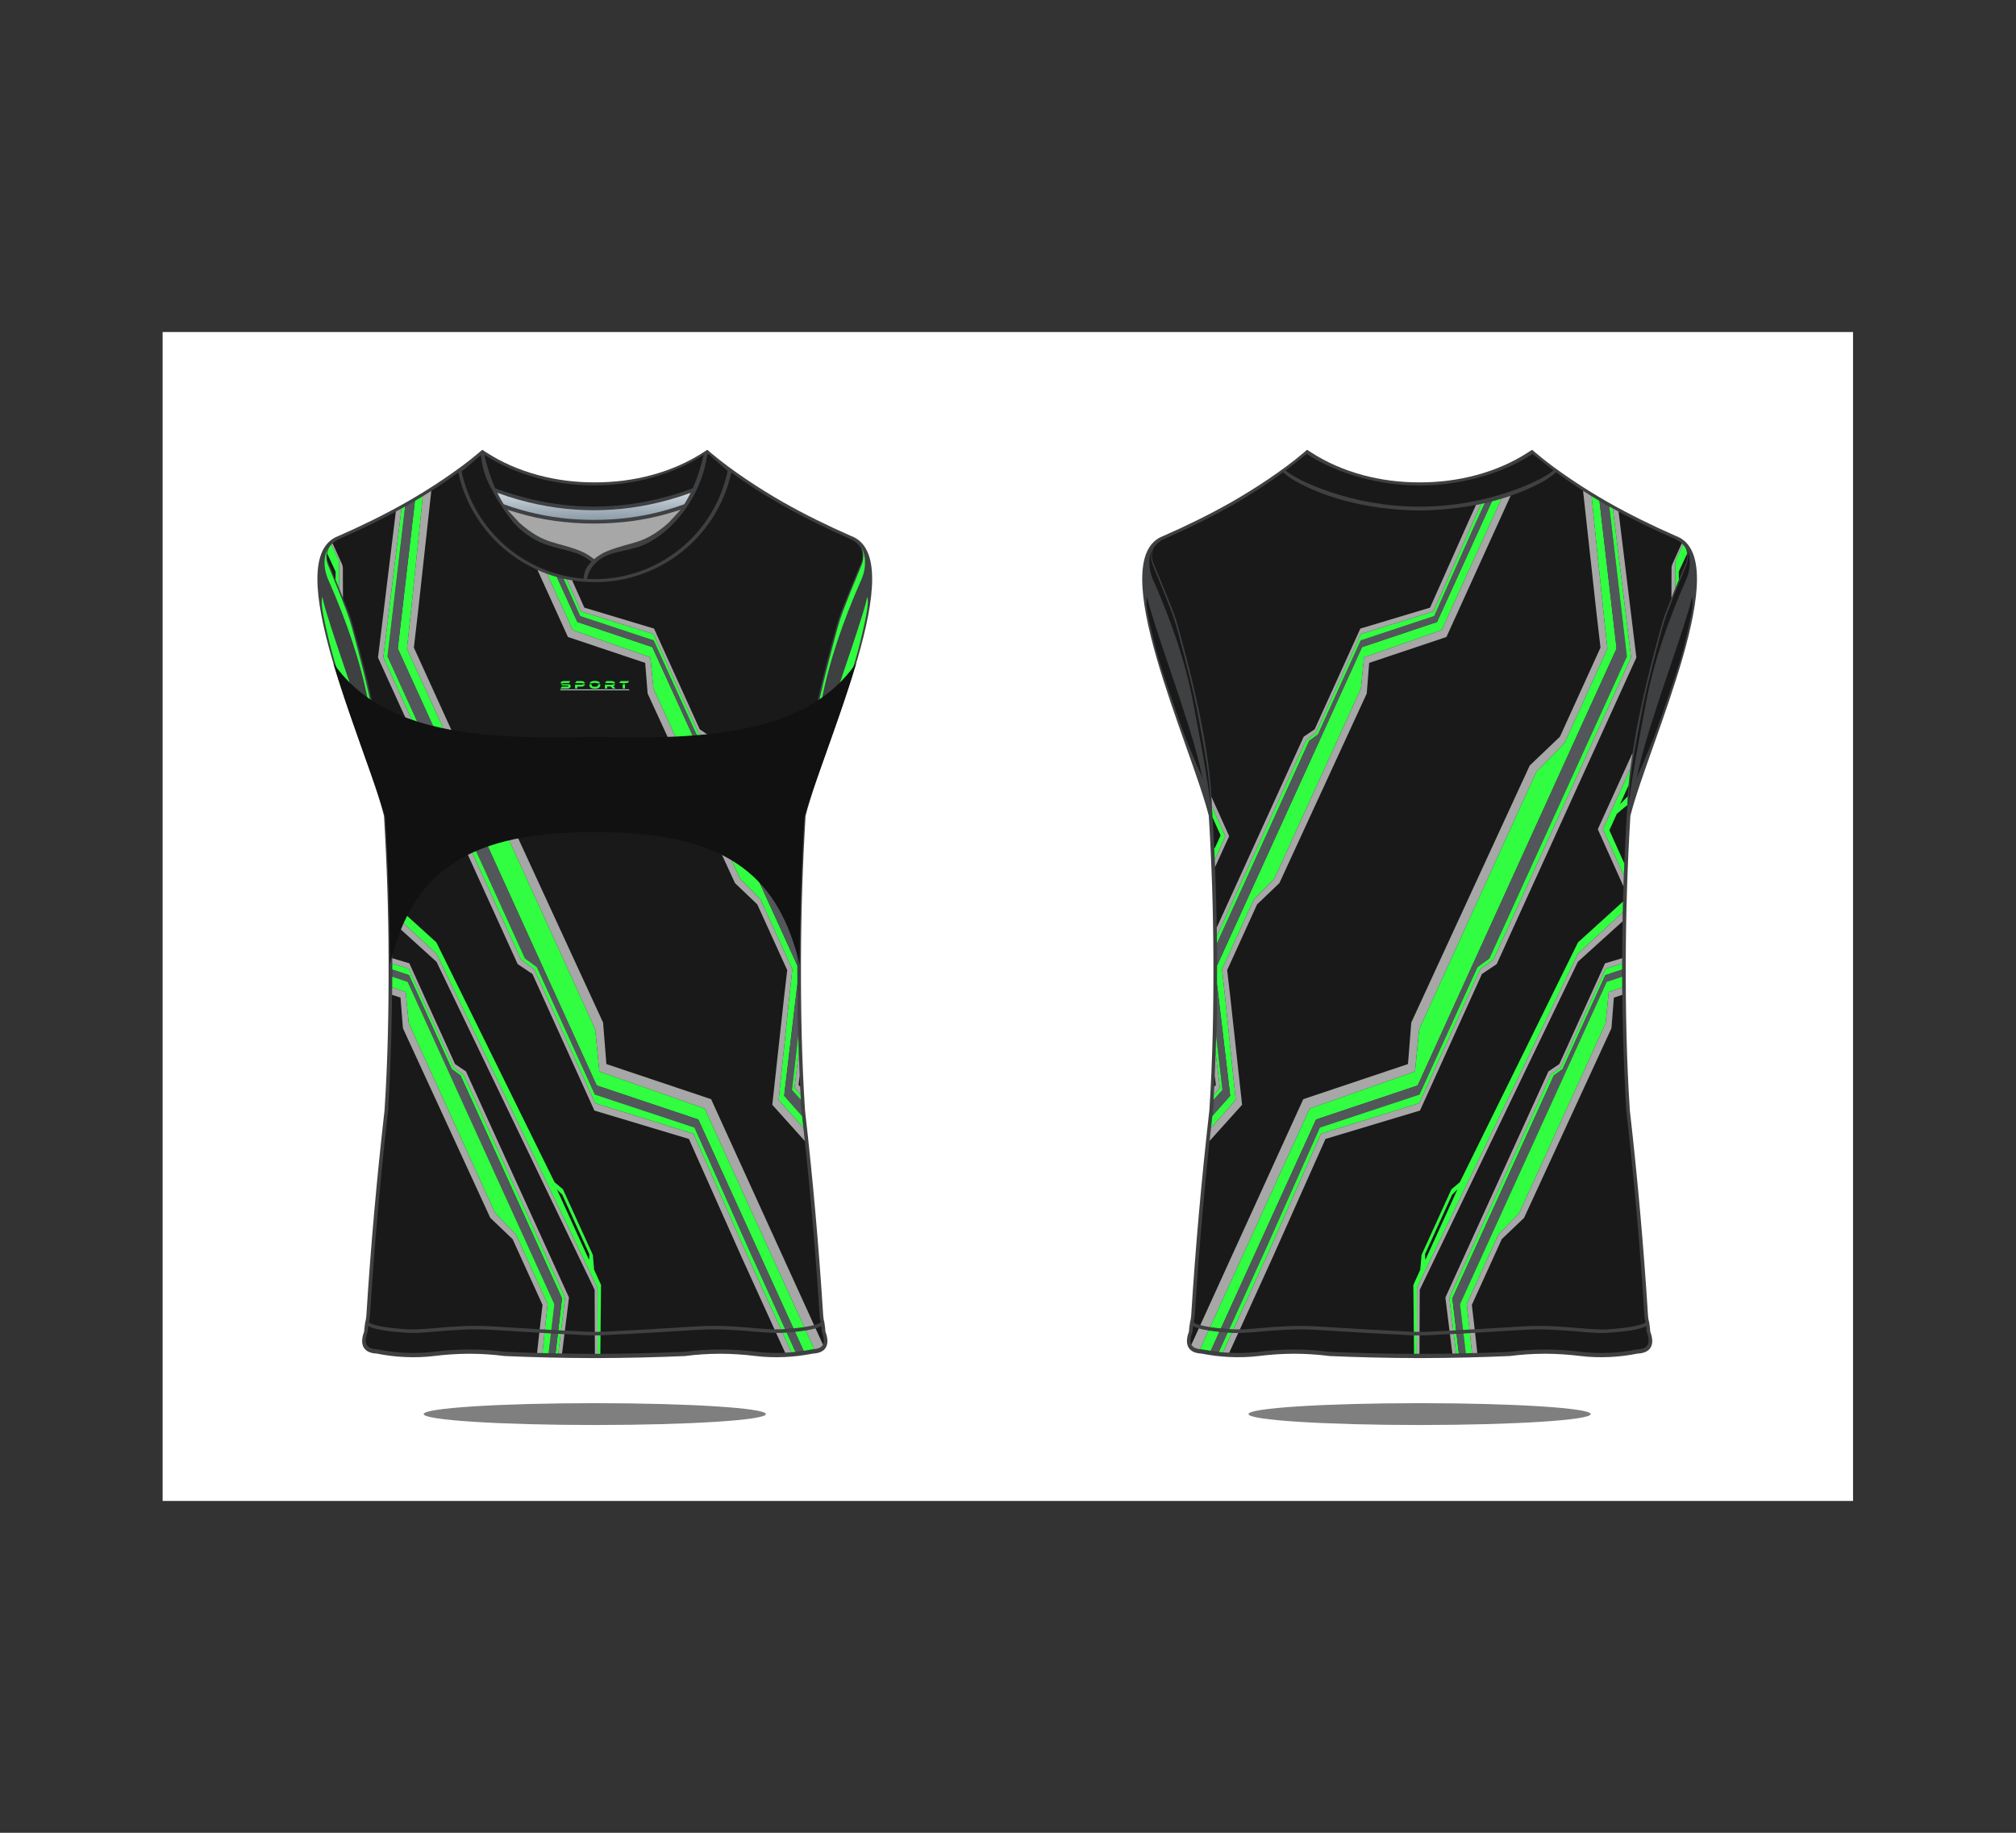<?xml version="1.0" encoding="utf-8"?>
<!-- Generator: Adobe Illustrator 27.5.0, SVG Export Plug-In . SVG Version: 6.00 Build 0)  -->
<svg version="1.1" id="Layer_1" xmlns="http://www.w3.org/2000/svg" xmlns:xlink="http://www.w3.org/1999/xlink" x="0px" y="0px"
	 viewBox="0 0 5500 5000" style="enable-background:new 0 0 5500 5000;" xml:space="preserve">
<rect x="0" y="0" width="5500" height="5000" fill="#333333" stroke="none"/>
<rect x="443.647" y="905.762" style="fill-rule:evenodd;clip-rule:evenodd;fill:#FFFFFF;" width="4611.765" height="3188.947"/>
<path style="fill-rule:evenodd;clip-rule:evenodd;fill:#7F7F7F;" d="M3872.909,3887.545c257.804,0,466.826-13.335,466.826-29.784
	c0-16.458-209.022-29.794-466.826-29.794c-257.807,0-466.819,13.335-466.819,29.794
	C3406.089,3874.21,3615.101,3887.545,3872.909,3887.545"/>
<path style="fill-rule:evenodd;clip-rule:evenodd;fill:#7F7F7F;" d="M1622.675,3887.545c257.802,0,466.826-13.335,466.826-29.784
	c0-16.458-209.024-29.794-466.826-29.794c-257.807,0-466.819,13.335-466.819,29.794
	C1155.856,3874.21,1364.868,3887.545,1622.675,3887.545"/>
<path style="fill-rule:evenodd;clip-rule:evenodd;fill:#3E4042;" d="M3872.905,1315.942c-0.725,0.004-1.449,0.004-2.168,0.004
	c-102.121,0-207.791-25.975-293.958-81.91l-5.603-3.636l-5.177-3.362l-6.889,5.873l-3.158,2.694
	c-55.045,46.915-134.2,98.785-196.339,134.099c-60.15,34.178-122.495,64.66-185.839,92.433
	c-165.888,61.206,74.3,566.914,124.027,763.431c7.939,130.289,12.139,260.805,12.588,391.333
	c0.472,137.435-2.06,274.948-11.043,412.118l-0.005,0.043c-10.613,92.976-20.048,186.09-28.31,279.305
	c-8.267,93.304-15.361,186.709-21.26,280.19c-0.345,5.436-1.271,10.703-2.287,16.021l-0.416-0.219l-1.407,9.676l-0.052,0.27
	l0.01,0.009l-0.552,3.802c-0.664,4.575-1.092,9.152-1.226,13.772c-4.877,13.266-8.911,30.347-1.756,43.444
	c7.11,13.008,22.38,16.716,36.108,17.38c25.458,5.101,51.263,8.276,77.199,9.401c26.091,1.129,52.237,0.416,78.171-2.738
	c32.091-3.904,64.389-6.258,96.723-6.258c32.265,0,64.501,2.111,96.5,6.229l0.416,0.053l0.42,0.02
	c78.451,3.368,156.911,5.354,235.432,5.508v0.029h9.853h9.852v-0.029c78.521-0.154,156.981-2.14,235.432-5.508l0.422-0.02
	l0.416-0.053c31.997-4.118,64.234-6.229,96.5-6.229c32.333,0,64.63,2.353,96.721,6.258c25.936,3.154,52.081,3.867,78.173,2.738
	c25.936-1.124,51.74-4.3,77.197-9.401c13.729-0.664,28.998-4.372,36.108-17.38c7.155-13.098,3.123-30.179-1.756-43.444
	c-0.134-4.62-0.561-9.198-1.225-13.772l-0.554-3.802l0.012-0.009l-0.054-0.27l-1.407-9.676l-0.417,0.219
	c-1.014-5.318-1.942-10.585-2.285-16.021c-5.899-93.481-12.996-186.887-21.262-280.19c-8.26-93.216-17.697-186.329-28.31-279.305
	l-0.003-0.043c-8.984-137.169-11.515-274.683-11.042-412.118c0.448-130.528,4.647-261.043,12.586-391.333
	c49.725-196.517,289.914-702.226,124.027-763.431c-63.344-27.774-125.691-58.256-185.839-92.433
	c-62.139-35.314-141.296-87.185-196.339-134.099l-3.16-2.694l-6.889-5.873l-5.177,3.362l-5.602,3.636
	c-86.169,55.936-191.838,81.91-293.96,81.91C3874.353,1315.946,3873.628,1315.946,3872.905,1315.942"/>
<defs>
	<filter id="Adobe_OpacityMaskFilter" filterUnits="userSpaceOnUse" x="2246.629" y="1865.131" width="12.116" height="58.806">
		<feColorMatrix  type="matrix" values="1 0 0 0 0  0 1 0 0 0  0 0 1 0 0  0 0 0 1 0"/>
	</filter>
</defs>
<mask maskUnits="userSpaceOnUse" x="2246.629" y="1865.131" width="12.116" height="58.806" id="SVGID_1_">
	<g style="filter:url(#Adobe_OpacityMaskFilter);">
		<g>
		</g>
		<g>
		</g>
		<g>
		</g>
		<g>
		</g>
	</g>
</mask>
<path style="mask:url(#SVGID_1_);fill-rule:evenodd;clip-rule:evenodd;fill:#666666;" d="M2258.745,1865.131
	c-2.257,16.636-4.048,32.888-5.387,48.759l-6.729,10.047C2250.487,1904.304,2254.528,1884.704,2258.745,1865.131"/>
<defs>
	
		<filter id="Adobe_OpacityMaskFilter_00000182494387675403388070000009583371120759354287_" filterUnits="userSpaceOnUse" x="2197.71" y="3090.96" width="3.964" height="31.966">
		<feColorMatrix  type="matrix" values="1 0 0 0 0  0 1 0 0 0  0 0 1 0 0  0 0 0 1 0"/>
	</filter>
</defs>
<mask maskUnits="userSpaceOnUse" x="2197.71" y="3090.96" width="3.964" height="31.966" id="SVGID_00000090271424802378211490000016975203540477137800_">
	<g style="filter:url(#Adobe_OpacityMaskFilter_00000182494387675403388070000009583371120759354287_);">
		<g>
		</g>
		<g>
		</g>
		<g>
		</g>
		<g>
		</g>
	</g>
</mask>
<path style="mask:url(#SVGID_00000090271424802378211490000016975203540477137800_);fill-rule:evenodd;clip-rule:evenodd;fill:#666666;" d="
	M2201.674,3122.926c-1.31-9.284-2.634-18.484-3.965-27.606l0.531-4.36C2199.405,3101.614,2200.542,3112.269,2201.674,3122.926"/>
<path style="fill-rule:evenodd;clip-rule:evenodd;fill:#3E4042;" d="M1622.672,1315.95c-0.726,0.003-1.449,0.003-2.17,0.003
	c-102.121,0-207.789-25.975-293.957-81.909l-5.603-3.636l-5.177-3.362l-6.889,5.873l-3.16,2.694
	c-55.043,46.915-134.198,98.783-196.339,134.099c-60.148,34.177-122.493,64.658-185.839,92.433
	c-165.887,61.205,74.302,566.914,124.027,763.431c7.939,130.288,12.139,260.804,12.588,391.331
	c0.474,137.437-2.059,274.949-11.041,412.119l-0.005,0.044c-10.613,92.976-20.048,186.09-28.31,279.304
	c-8.267,93.304-15.361,186.709-21.262,280.192c-0.343,5.436-1.271,10.702-2.285,16.021l-0.416-0.219l-1.409,9.675l-0.05,0.271
	l0.01,0.009l-0.554,3.801c-0.662,4.575-1.092,9.154-1.224,13.772c-4.879,13.267-8.911,30.348-1.756,43.445
	c7.11,13.007,22.379,16.717,36.108,17.381c25.457,5.1,51.263,8.274,77.197,9.399c26.092,1.129,52.237,0.417,78.172-2.738
	c32.091-3.903,64.388-6.257,96.723-6.257c32.264,0,64.501,2.111,96.498,6.23l0.418,0.051l0.418,0.021
	c78.453,3.369,156.913,5.355,235.434,5.508v0.028h9.854h9.852v-0.028c78.521-0.153,156.979-2.139,235.432-5.508l0.422-0.021
	l0.416-0.051c31.997-4.119,64.234-6.23,96.498-6.23c32.333,0,64.632,2.354,96.723,6.257c25.936,3.155,52.08,3.867,78.173,2.738
	c25.936-1.124,51.74-4.299,77.197-9.399c13.729-0.664,28.998-4.374,36.108-17.381c7.154-13.097,3.121-30.178-1.756-43.445
	c-0.134-4.619-0.561-9.198-1.225-13.772l-0.554-3.801l0.01-0.009l-0.052-0.271l-1.407-9.675l-0.416,0.219
	c-1.016-5.32-1.942-10.585-2.285-16.021c-5.901-93.483-12.997-186.887-21.264-280.192c-8.258-93.214-17.695-186.328-28.308-279.304
	l-0.005-0.044c-8.983-137.169-11.513-274.682-11.041-412.119c0.449-130.527,4.647-261.042,12.588-391.331
	c49.725-196.517,289.914-702.226,124.026-763.431c-63.343-27.776-125.689-58.257-185.837-92.433
	c-62.141-35.316-141.296-87.185-196.34-134.099l-3.16-2.694l-6.887-5.873l-5.177,3.362l-5.602,3.636
	c-86.171,55.934-191.84,81.909-293.96,81.909C1624.119,1315.953,1623.395,1315.953,1622.672,1315.95"/>
<path style="fill-rule:evenodd;clip-rule:evenodd;fill:#191919;" d="M3253.69,3631.348c0.104-4.874,0.545-9.279,1.148-13.421
	c2.402,1.25,5.081,2.411,7.993,3.483c4.926,1.817,10.616,3.43,16.836,4.861c4.989,1.142,10.336,2.173,15.929,3.1
	c6.018,0.998,12.167,1.863,18.315,2.6c5.682,0.696,11.891,1.335,18.383,1.922c6.358,0.569,12.377,1.034,18.016,1.406
	c24.979,2.832,55.647,0.232,91.637-2.823c42-3.564,91.327-7.75,146.617-4.554c20.674,1.192,42.734,2.548,65.614,3.946
	c55.442,3.399,115.789,7.099,180.54,10.004l4.175,0.214c7.547,0.4,20.708,1.091,34.012,1.063
	c13.302,0.028,26.463-0.664,34.012-1.063l4.173-0.214c64.752-2.905,125.1-6.605,180.54-10.004
	c22.882-1.398,44.942-2.754,65.614-3.946c55.291-3.196,104.617,0.99,146.617,4.554c35.991,3.054,66.657,5.655,91.638,2.823
	c5.638-0.373,11.656-0.838,18.014-1.406c6.494-0.587,12.702-1.226,18.385-1.922c6.146-0.737,12.295-1.602,18.313-2.6
	c5.595-0.927,10.942-1.958,15.929-3.1c6.22-1.431,11.912-3.045,16.838-4.861c2.913-1.072,5.589-2.233,7.993-3.483
	c0.603,4.142,1.043,8.547,1.148,13.421l0.016,0.82l0.284,0.752c6.054,16.188,6.932,28.212,2.641,36.068
	c-4.122,7.546-13.562,11.641-28.305,12.276l-0.341,0.013l-0.39,0.079c-25.241,5.086-50.584,8.184-76.034,9.284
	c-25.397,1.1-50.92,0.206-76.551-2.675c-32.73-4.218-65.37-6.329-97.914-6.329c-32.496,0-65.084,2.103-97.757,6.31
	c-85.551,3.677-165.089,5.513-244.864,5.513s-159.315-1.836-244.865-5.513c-32.673-4.207-65.262-6.31-97.756-6.31
	c-32.544,0-65.186,2.111-97.914,6.329c-25.633,2.88-51.155,3.775-76.553,2.675c-25.448-1.1-50.793-4.198-76.032-9.284l-0.392-0.079
	l-0.34-0.013c-14.744-0.635-24.185-4.729-28.306-12.276c-4.292-7.855-3.414-19.879,2.642-36.068l0.282-0.752L3253.69,3631.348z"/>
<path style="fill-rule:evenodd;clip-rule:evenodd;fill:#191919;" d="M3364.49,1376.678c49.702-28.244,95.012-58.24,135.936-88.3
	c9.12,8.045,24.798,19.138,31.807,23.087c67.466,38.033,178.861,79.067,340.672,81.36c161.809-2.293,273.205-43.327,340.672-81.36
	c7.007-3.949,22.686-15.042,31.807-23.087c40.926,30.06,86.233,60.056,135.935,88.3c56.562,32.139,118.814,63.106,186.755,92.891
	c3.858,1.695,7.462,3.595,10.782,5.678c8.768,5.514,15.568,12.324,19.943,20.051c2.185,5.125,3.594,10.221,4.224,15.281
	c1.327,10.633-0.773,21.259-6.293,31.859l-0.122,0.226l-0.083,0.223c-0.434,1.096-0.871,2.192-1.303,3.292
	c-0.158,0.26-0.32,0.518-0.482,0.778l-0.23,0.368l-0.146,0.344c-16.887,40.407-30.198,72.849-39.926,97.331
	c-9.65,24.297-15.547,40.205-17.68,47.728c-1.5,5.282-2.983,10.533-4.448,15.758l-0.02,0.053l-0.054,0.19
	c-0.016,0.068-0.037,0.138-0.052,0.202c-28.634,102.126-50.652,193.537-66.055,274.22c-16.195,84.83-25.086,157.874-26.667,219.136
	c0,0.029,0,0.06,0,0.089l-0.133,1.192l0.052,0.122c-8.749,137.064-13.356,274.254-13.83,411.568
	c-0.474,137.658,3.212,275.26,11.059,412.797l0.021,0.28c10.606,92.859,20.041,185.959,28.313,279.297
	c8.273,93.428,15.361,186.744,21.241,279.936c0.438,6.896,1.599,12.902,2.796,19.086l0.247,1.283
	c-2.524,1.589-5.756,3.082-9.547,4.482c-4.577,1.687-9.876,3.191-15.676,4.526c-4.833,1.103-9.979,2.099-15.33,2.985
	c-5.644,0.937-11.673,1.779-17.923,2.527h-0.016c-6.338,0.773-12.361,1.404-18.043,1.918c-5.764,0.518-11.818,0.978-17.939,1.382
	l-0.226,0.02c-24.025,2.735-54.32,0.163-89.877-2.855c-42.246-3.583-91.86-7.794-147.932-4.555
	c-21.353,1.234-43.092,2.568-65.651,3.948c-55.639,3.41-116.2,7.123-180.391,10.003c-1.313,0.061-2.653,0.13-4.247,0.213
	c-7.539,0.397-20.68,1.093-33.526,1.065c-12.847,0.028-25.988-0.668-33.526-1.065c-1.594-0.083-2.933-0.152-4.248-0.213
	c-64.191-2.88-124.752-6.593-180.391-10.003c-22.558-1.38-44.298-2.714-65.649-3.948c-56.074-3.239-105.686,0.972-147.934,4.555
	c-35.557,3.018-65.851,5.59-89.877,2.855l-0.227-0.02c-6.121-0.404-12.173-0.865-17.939-1.382
	c-5.682-0.514-11.705-1.144-18.043-1.918h-0.016c-6.25-0.748-12.28-1.59-17.923-2.527c-5.351-0.886-10.494-1.882-15.328-2.985
	c-5.8-1.335-11.099-2.839-15.678-4.526c-3.79-1.4-7.021-2.892-9.545-4.482l0.246-1.283c1.198-6.184,2.358-12.19,2.796-19.086
	c5.882-93.192,12.968-186.508,21.243-279.936c8.27-93.338,17.709-186.438,28.313-279.297l0.019-0.28
	c7.847-137.537,11.533-275.139,11.059-412.797c-0.474-137.314-5.079-274.504-13.83-411.568l0.054-0.122l-0.133-1.192
	c0-0.029,0-0.06,0-0.089c-1.583-61.262-10.472-134.306-26.667-219.136c-15.403-80.683-37.423-172.094-66.056-274.22
	c-0.016-0.064-0.035-0.134-0.052-0.202l-0.051-0.19l-0.023-0.053c-1.463-5.225-2.947-10.476-4.448-15.758
	c-2.132-7.523-8.028-23.431-17.679-47.728c-9.726-24.483-23.039-56.924-39.926-97.331l-0.145-0.344l-0.23-0.368
	c-0.164-0.259-0.324-0.518-0.482-0.778c-0.432-1.1-0.869-2.196-1.301-3.292l-0.087-0.223l-0.12-0.226
	c-5.521-10.601-7.62-21.227-6.295-31.859c0.632-5.06,2.04-10.156,4.224-15.281c4.377-7.727,11.176-14.537,19.944-20.051
	c3.322-2.083,6.926-3.984,10.785-5.678C3245.676,1439.784,3307.928,1408.817,3364.49,1376.678"/>
<path style="fill-rule:evenodd;clip-rule:evenodd;fill:#191919;" d="M3870.737,1382.222l2.168-0.007l2.167,0.007
	c185.395,0,336.385-73.71,363.099-99.087l-57.107-44.593c-85.765,55.667-199.207,85.667-305.992,85.667l-2.167-0.009l-2.168,0.009
	c-106.785,0-220.038-30-305.803-85.667l-57.511,44.994C3534.139,1308.912,3685.344,1382.222,3870.737,1382.222"/>
<path style="fill-rule:evenodd;clip-rule:evenodd;fill:#191919;" d="M3146.011,1543.717c10.803,27.346,24.368,58.427,34.084,83.479
	c10.488,27.044,20.729,51.235,30.097,84.199c21.663,80.83,43.655,162.202,59.049,244.109c15.33,81.57,31.283,163.686,34.441,246.55
	c-11.928-96.981-31.722-195.788-48.687-286.242c-20.975-111.861-61.73-226.346-107.198-329.6
	c-1.745-3.977-24.821-47.922-2.526-93.554C3138.967,1507.408,3138.006,1525.366,3146.011,1543.717"/>
<path style="fill-rule:evenodd;clip-rule:evenodd;fill:#191919;" d="M3281.367,2127.262c-17.712-89.874-48.91-176.958-62.2-219.783
	c-9.08-29.255-91.391-263.6-88.932-279.822c-3.574,10.434-5.614,21.202,12.167,97.518c9.016,38.692,16.175,66.981,28.815,105.503
	c22.52,68.63,47.987,140.691,53.533,156.239C3247.569,2050.898,3275.72,2107.083,3281.367,2127.262"/>
<path style="fill-rule:evenodd;clip-rule:evenodd;fill:#191919;" d="M4599.799,1543.717c-10.803,27.346-24.37,58.427-34.085,83.479
	c-10.487,27.044-20.729,51.235-30.097,84.199c-21.663,80.83-43.655,162.202-59.049,244.109
	c-15.33,81.57-31.281,163.686-34.441,246.55c11.93-96.981,31.724-195.788,48.687-286.242
	c20.977-111.861,61.73-226.346,107.198-329.6c1.747-3.977,24.823-47.922,2.527-93.554
	C4606.841,1507.408,4607.803,1525.366,4599.799,1543.717"/>
<path style="fill-rule:evenodd;clip-rule:evenodd;fill:#191919;" d="M4464.443,2127.262c17.71-89.874,48.908-176.958,62.198-219.783
	c9.082-29.255,91.391-263.6,88.933-279.822c3.576,10.434,5.612,21.202-12.168,97.518c-9.014,38.692-16.174,66.981-28.815,105.503
	c-22.52,68.63-47.985,140.691-53.531,156.239C4498.24,2050.898,4470.088,2107.083,4464.443,2127.262"/>
<path style="fill-rule:evenodd;clip-rule:evenodd;fill:#A7A7A7;" d="M3297.315,3629.654l-23.347,51.231
	c-11.85-1.292-19.592-5.254-23.22-11.896l-0.371-0.721l20.203-44.333c2.867,0.829,5.908,1.605,9.087,2.337
	c4.989,1.142,10.336,2.173,15.929,3.1L3297.315,3629.654z"/>
<path style="fill-rule:evenodd;clip-rule:evenodd;fill:#31FE41;" d="M3326.753,3633.371l-23.72,52.104
	c-7.758-1.186-15.508-2.56-23.248-4.118l-0.392-0.079l-0.34-0.013c-1.771-0.078-3.468-0.203-5.086-0.38l23.347-51.231
	c5.468,0.878,11.029,1.651,16.596,2.317C3317.955,3632.465,3322.266,3632.934,3326.753,3633.371"/>
<path style="fill-rule:evenodd;clip-rule:evenodd;fill:#53575B;" d="M3349.542,3635.247l-24.177,53.116
	c-7.455-0.793-14.898-1.755-22.332-2.888l23.72-52.104l5.541,0.522C3338.366,3634.438,3344.125,3634.888,3349.542,3635.247"/>
<path style="fill-rule:evenodd;clip-rule:evenodd;fill:#31FE41;" d="M3360.518,3636.15l-24.241,53.248
	c-3.64-0.304-7.276-0.651-10.913-1.035l24.177-53.116l0.768,0.052C3353.614,3635.677,3357.016,3635.955,3360.518,3636.15"/>
<path style="fill-rule:evenodd;clip-rule:evenodd;fill:#A7A7A7;" d="M3378.112,3636.497l-24.596,54.038
	c-5.75-0.276-11.5-0.659-17.239-1.136l24.241-53.248C3366.129,3636.466,3371.997,3636.565,3378.112,3636.497"/>
<path style="fill-rule:evenodd;clip-rule:evenodd;fill:#31FE41;" d="M3865.33,3643.095l-0.164,50.235h-7.45l-0.498-50.429
	C3859.836,3642.981,3862.553,3643.049,3865.33,3643.095"/>
<path style="fill-rule:evenodd;clip-rule:evenodd;fill:#A7A7A7;" d="M3872.795,3643.151l-0.19,50.179h-7.439l0.164-50.235
	C3867.788,3643.135,3870.287,3643.155,3872.795,3643.151"/>
<polygon style="fill-rule:evenodd;clip-rule:evenodd;fill:#A7A7A7;" points="3966.083,3639.184 3972.603,3692.508 3962.25,3692.695 
	3955.676,3639.725 "/>
<polygon style="fill-rule:evenodd;clip-rule:evenodd;fill:#31FE41;" points="3973.691,3638.779 3979.939,3692.362 
	3972.603,3692.508 3966.083,3639.184 "/>
<polygon style="fill-rule:evenodd;clip-rule:evenodd;fill:#53575B;" points="3992.5,3637.751 3998.89,3691.946 3979.939,3692.362 
	3973.691,3638.779 "/>
<polygon style="fill-rule:evenodd;clip-rule:evenodd;fill:#31FE41;" points="4010.09,3636.761 4015.761,3691.526 3998.89,3691.946 
	3992.5,3637.751 "/>
<polygon style="fill-rule:evenodd;clip-rule:evenodd;fill:#A7A7A7;" points="4024.291,3635.93 4030.337,3691.117 4015.761,3691.526 
	4010.09,3636.761 "/>
<path style="fill-rule:evenodd;clip-rule:evenodd;fill:#A7A7A7;" d="M4366.438,1766.687l-11.487-99.01l-36.059-328.753
	c7.629,4.899,15.378,9.773,23.25,14.602l31.849,311.266l11.396,105.226l-117.12,257.305l-76.824,78.665l-319.68,702.275
	l-11.393,115.129l-287.239,100.96l-271.7,596.265l-4.301-0.686c-5.351-0.886-10.494-1.882-15.328-2.985
	c-2.505-0.575-4.91-1.181-7.208-1.82l280.946-616.47l285.676-95.799l9.028-113.249l323.102-701.177l82.419-78.622L4366.438,1766.687
	z"/>
<path style="fill-rule:evenodd;clip-rule:evenodd;fill:#31FE41;" d="M4385.388,1770.016l-11.396-105.226l-31.849-311.266
	c7.066,4.336,14.229,8.644,21.489,12.919l46.71,402.791l-542.588,1191.974l-277.368,93.014l-150.203,329.96l-109.243,239.99
	c-5.036-0.474-10.329-1.039-15.868-1.715h-0.016c-4.689-0.563-9.251-1.173-13.623-1.841l271.7-596.265l287.239-100.96
	l11.393-115.129l319.68-702.275l76.824-78.665L4385.388,1770.016z"/>
<path style="fill-rule:evenodd;clip-rule:evenodd;fill:#53575B;" d="M4410.341,1769.235l-46.71-402.791
	c5.833,3.435,11.731,6.848,17.688,10.234l9.17,5.17l47.909,409.108l-374.982,823.781l-32.487,23.784l-158.181,347.495
	l-271.808,90.04l-146.035,327.724l-101.171,222.258l-2.454-0.26l-0.227-0.02c-6.121-0.404-12.173-0.865-17.939-1.382l-2.176-0.203
	l109.243-239.99l150.203-329.96l277.368-93.014L4410.341,1769.235z"/>
<path style="fill-rule:evenodd;clip-rule:evenodd;fill:#31FE41;" d="M4438.398,1790.955l-47.909-409.108l9.723,5.403l49.568,405.857
	l-375.279,824.43l-36.249,26.537l-166.4,365.558l-268.34,83.52l-141.771,320.634l-96.949,212.979
	c-3.814-0.146-7.502-0.38-11.059-0.728l101.171-222.258l146.035-327.724l271.808-90.04l158.181-347.495l32.487-23.784
	L4438.398,1790.955z"/>
<path style="fill-rule:evenodd;clip-rule:evenodd;fill:#A7A7A7;" d="M4449.781,1793.107l-49.568-405.857
	c5.121,2.823,10.287,5.642,15.497,8.444l48.612,398.173l-381.054,836.256l-40.374,27.112l-168.957,372.471l-257.811,77.464
	l-144.083,322.98l-89.534,196.683c-6.18,0.151-12.085,0.146-17.716-0.068l96.949-212.979l141.771-320.634l268.34-83.52
	l166.4-365.558l36.249-26.537L4449.781,1793.107z"/>
<path style="fill-rule:evenodd;clip-rule:evenodd;fill:#31FE41;" d="M4439.645,2196.222l-28.63,23.952l-20.377,44.764l40.748,90.63
	c-0.458,10.969-0.886,21.935-1.287,32.903l-57.086-126.705l74.814-164.357c-1.94,15.573-3.555,30.611-4.842,45.128l-23.382,51.371
	l20.092-20.228l1.139-2.508C4440.312,2179.722,4439.915,2188.075,4439.645,2196.222 M4570.366,1531.401l21.076-45.96
	c2.918,3.078,5.384,6.374,7.357,9.857c2.097,4.915,3.475,9.805,4.142,14.662l-22.912,49.569l0.218,22.071
	c-3.586,8.668-6.957,16.862-10.12,24.588L4570.366,1531.401z"/>
<path style="fill-rule:evenodd;clip-rule:evenodd;fill:#31FE41;" d="M3888.571,3437.294l87.69-192.635l-14.825,14.917
	l-73.825,162.186L3888.571,3437.294z M4305.022,2570.938l122.843-111.449c-0.254,9.651-0.484,19.302-0.699,28.951l-122.354,113.212
	l-439.067,911.235l-0.388,120.649c-2.808-0.049-5.576-0.121-8.235-0.205l-1.266-127.944l18.909-41.542l3.442-40.331l81.534-179.108
	l22.858-19.125L4305.022,2570.938z"/>
<path style="fill-rule:evenodd;clip-rule:evenodd;fill:#A7A7A7;" d="M4304.813,2601.652l122.354-113.212
	c-0.181,8.362-0.354,16.718-0.505,25.078l-121.937,110.3l-431.461,894.772l-0.432,115.008c-2.496,0.003-5.002-0.017-7.474-0.062
	l0.388-120.649L4304.813,2601.652z"/>
<polygon style="fill-rule:evenodd;clip-rule:evenodd;fill:#A7A7A7;" points="4378.821,2628.057 4425.557,2614.018 4425.552,2615.26 
	4425.519,2628.809 4380.357,2642.864 4257.595,2912.555 4230.856,2932.132 3953.997,3540.346 3964.918,3629.667 3954.495,3630.208 
	3943.267,3539.78 4224.389,2922.844 4254.174,2902.848 "/>
<polygon style="fill-rule:evenodd;clip-rule:evenodd;fill:#31FE41;" points="4380.357,2642.864 4425.519,2628.805 
	4425.517,2645.112 4379.697,2660.289 4262.998,2916.648 4239.034,2934.198 3962.394,3541.927 3972.579,3629.261 3964.918,3629.667 
	3953.997,3540.346 4230.856,2932.132 4257.595,2912.555 "/>
<polygon style="fill-rule:evenodd;clip-rule:evenodd;fill:#53575B;" points="4379.697,2660.289 4425.517,2645.112 
	4425.561,2664.447 4383.383,2678.592 3983.095,3557.952 3991.38,3628.234 3972.579,3629.261 3962.394,3541.927 4239.034,2934.198 
	4262.998,2916.648 "/>
<path style="fill-rule:evenodd;clip-rule:evenodd;fill:#31FE41;" d="M4383.383,2678.592l42.178-14.145
	c0.036,9.687,0.097,19.383,0.174,29.07l-36.913,12.97l-8.406,84.94l-235.834,518.094l-56.68,58.033l-86.403,189.829l7.568,69.847
	l-17.688,1.003l-8.284-70.282L4383.383,2678.592z"/>
<path style="fill-rule:evenodd;clip-rule:evenodd;fill:#A7A7A7;" d="M4388.822,2706.488l36.913-12.97
	c0.052,6.806,0.113,13.614,0.19,20.417l-22.969,7.7l-6.663,83.56l-238.356,517.277l-60.809,58.002l-81.647,179.359l7.727,66.577
	l-14.14,0.82l-7.568-69.847l86.403-189.829l56.68-58.033l235.834-518.094L4388.822,2706.488z"/>
<path style="fill-rule:evenodd;clip-rule:evenodd;fill:#31FE41;" d="M3712.847,1878.216l-235.836,518.098l-56.678,58.033
	l-86.404,189.819l8.408,77.627l28.872,278.988l-67.441,75.884c1.185-10.8,2.392-21.595,3.604-32.382l48.762-54.928L3320.148,2684
	c0.108-16.579,0.16-33.162,0.148-49.748l395.515-868.868l204.623-68.614l110.805-243.428l38.956-85.575
	c8.972-2.309,17.651-4.732,26.052-7.251l-163.093,358.282l-211.904,74.48L3712.847,1878.216z"/>
<path style="fill-rule:evenodd;clip-rule:evenodd;fill:#A7A7A7;" d="M3477.01,2396.314l235.836-518.098l8.404-84.938l211.904-74.48
	l163.093-358.282c8.624-2.586,16.948-5.272,24.976-8.034l-175.088,385.276l-210.75,70.674l-6.662,83.552l-238.363,517.277
	l-60.8,58.001l-81.647,179.365l8.472,73.035l32.246,294.335l-88.766,98.786c1.282-12.042,2.58-24.083,3.903-36.116l67.441-75.884
	l-28.872-278.988l-8.408-77.627l86.404-189.819L3477.01,2396.314z"/>
<path style="fill-rule:evenodd;clip-rule:evenodd;fill:#53575B;" d="M3320.148,2684l35.984,305.356l-48.762,54.928l1.808-15.948
	l0.019-0.28c0.531-9.266,1.042-18.537,1.531-27.804l24.295-26.909l-17.273-148.07
	C3319.035,2778.188,3319.837,2731.096,3320.148,2684 M3715.811,1765.384l-395.515,868.868l-0.04-18.993
	c-0.049-13.942-0.136-27.885-0.27-41.823l251.474-552.449l23.964-17.546l116.698-256.36l200.521-66.427l107.736-241.778
	l30.207-66.353c6.682-1.521,13.219-3.11,19.609-4.757l-38.956,85.575l-110.805,243.428L3715.811,1765.384z"/>
<path style="fill-rule:evenodd;clip-rule:evenodd;fill:#31FE41;" d="M3317.75,2825.273l17.273,148.07l-24.295,26.909l0.702-13.514
	l16.685-18.634l-11.79-96.434C3316.854,2856.204,3317.325,2840.741,3317.75,2825.273 M3571.46,2020.988l-251.474,552.449
	c-0.061-6.521-0.137-13.04-0.219-19.557l243.514-534.955l26.744-19.581l122.758-269.686l197.969-61.617l104.583-236.544
	l25.908-56.91c3.144-0.675,6.26-1.363,9.343-2.062l-30.207,66.353l-107.736,241.778l-200.521,66.427l-116.698,256.36
	L3571.46,2020.988z"/>
<path style="fill-rule:evenodd;clip-rule:evenodd;fill:#A7A7A7;" d="M3316.325,2871.671l11.79,96.434l-16.685,18.634l1.082-21.938
	l4.532-5.089l-3.146-25.344C3314.804,2913.474,3315.613,2892.57,3316.325,2871.671 M3563.281,2018.924l-243.514,534.955
	c-0.097-7.769-0.206-15.543-0.326-23.313l237.376-520.928l29.787-20.002l124.641-274.791l190.197-57.14l106.299-238.279
	l19.069-41.896c4.884-0.946,9.691-1.929,14.433-2.944l-25.908,56.91l-104.583,236.544l-197.969,61.617l-122.758,269.686
	L3563.281,2018.924z"/>
<path style="fill-rule:evenodd;clip-rule:evenodd;fill:#31FE41;" d="M3343.057,2281.387l-29.065,63.854
	c-0.446-10.375-0.918-20.749-1.411-31.124l2.442-2.047l15.032-33.021l-21.996-49.015c-0.526-8.781-1.071-17.563-1.632-26.343
	l0.054-0.122l-0.133-1.192c0-0.029,0-0.06,0-0.089l-0.07-2.456L3343.057,2281.387z"/>
<path style="fill-rule:evenodd;clip-rule:evenodd;fill:#A7A7A7;" d="M3313.991,2345.241l29.065-63.854l-36.778-81.554
	c-0.244-8.413-0.624-17.048-1.137-25.903l48.194,107.106l-38.503,84.579L3313.991,2345.241z"/>
<path style="fill-rule:evenodd;clip-rule:evenodd;fill:#A7A7A7;" d="M4447.826,2097.408l-74.814,164.357l57.086,126.705
	c-0.359,9.841-0.698,19.682-1.019,29.527l-69.998-155.755l94.802-208.259C4451.596,2068.888,4449.579,2083.365,4447.826,2097.408
	 M4560.25,1547.887l1.691-7.577l26.307-57.988c1.117,1.011,2.185,2.05,3.194,3.119l-21.076,45.96l-0.239,74.786
	c-3.686,8.995-7.082,17.356-10.193,25.078L4560.25,1547.887z"/>
<path style="fill-rule:evenodd;clip-rule:evenodd;fill:#191919;" d="M1003.455,3631.227c0.106-4.875,0.547-9.279,1.148-13.422
	c2.404,1.251,5.083,2.412,7.995,3.484c4.924,1.816,10.615,3.43,16.836,4.862c4.987,1.141,10.336,2.171,15.929,3.099
	c6.018,0.999,12.167,1.864,18.313,2.6c5.683,0.697,11.891,1.336,18.385,1.922c6.358,0.57,12.377,1.035,18.014,1.407
	c24.981,2.83,55.647,0.23,91.638-2.823c42-3.565,91.325-7.751,146.617-4.555c20.674,1.193,42.734,2.549,65.614,3.947
	c55.44,3.399,115.789,7.099,180.54,10.004l4.173,0.214c7.549,0.399,20.71,1.091,34.014,1.063
	c13.302,0.029,26.463-0.664,34.011-1.063l4.175-0.214c64.752-2.906,125.099-6.605,180.54-10.004
	c22.882-1.398,44.941-2.754,65.614-3.947c55.29-3.196,104.617,0.99,146.617,4.555c35.989,3.053,66.657,5.653,91.637,2.823
	c5.64-0.373,11.658-0.838,18.016-1.407c6.492-0.586,12.701-1.225,18.383-1.922c6.148-0.736,12.297-1.601,18.315-2.6
	c5.595-0.927,10.94-1.958,15.927-3.099c6.222-1.432,11.912-3.046,16.84-4.862c2.912-1.072,5.589-2.233,7.991-3.484
	c0.603,4.143,1.045,8.547,1.148,13.422l0.018,0.82l0.282,0.752c6.056,16.188,6.934,28.212,2.642,36.067
	c-4.121,7.547-13.562,11.641-28.306,12.276l-0.34,0.012l-0.392,0.08c-25.239,5.084-50.584,8.183-76.032,9.284
	c-25.397,1.1-50.92,0.205-76.551-2.675c-32.73-4.218-65.37-6.33-97.916-6.33c-32.495,0-65.083,2.103-97.757,6.31
	c-85.549,3.677-165.089,5.514-244.862,5.514c-79.775,0-159.315-1.837-244.866-5.514c-32.673-4.206-65.262-6.31-97.756-6.31
	c-32.546,0-65.187,2.112-97.916,6.33c-25.632,2.879-51.153,3.775-76.551,2.675c-25.45-1.101-50.793-4.199-76.034-9.284l-0.392-0.08
	l-0.34-0.012c-14.743-0.635-24.183-4.729-28.304-12.276c-4.292-7.855-3.414-19.879,2.641-36.067l0.284-0.752L1003.455,3631.227z"/>
<path style="fill-rule:evenodd;clip-rule:evenodd;fill:#191919;" d="M1259.382,1286.358c35.16-29.983,52.738-44.973,52.738-44.973
	c2.681,31.343,11.592,60.795,26.739,88.365c16.81,33.07,36.726,64.15,59.749,93.24c23.999,27.666,53.059,48.152,87.176,61.463
	c14.974,5.064,30.133,9.501,45.475,13.307c16.667,3.75,33.018,8.591,49.042,14.524c11.945,5.339,23.063,12.046,33.356,20.122
	c-13.516,12.491-20.679,27.926-21.489,46.313C1430.097,1565.692,1293.774,1447.735,1259.382,1286.358"/>
<path style="fill-rule:evenodd;clip-rule:evenodd;fill:#191919;" d="M1622.89,1579.917c-7.075,0.013-14.112-0.17-21.106-0.55
	c4.287-26.347,22.262-47.364,45.35-59.785c35.139-18.909,79.219-16.228,123.416-40.007c85.143-45.795,146.423-145.8,158.837-238.324
	c0.737-1.852,1.512-2.701,2.317-2.555c2.444,0.448,5.959,3.239,10.545,8.373l0.207,0.23l33.121,29.11l8.232,7.231l1.327,1.166
	C1949.159,1457.237,1797.395,1579.537,1622.89,1579.917"/>
<path style="fill-rule:evenodd;clip-rule:evenodd;fill:#191919;" d="M1114.256,1376.556c49.703-28.244,95.011-57.4,135.934-87.46
	c38.398,174.778,193.322,299.229,372.267,299.044h0.214h0.213c178.945,0.186,333.869-124.266,372.265-299.044
	c40.926,30.06,86.235,59.216,135.936,87.46c56.562,32.14,118.814,63.106,186.754,92.891c3.86,1.696,7.462,3.596,10.783,5.679
	c8.768,5.514,15.568,12.324,19.944,20.051c2.184,5.123,3.592,10.221,4.224,15.281c1.325,10.633-0.773,21.259-6.295,31.859
	l-0.12,0.226l-0.085,0.223c-0.434,1.096-0.869,2.191-1.301,3.292c-0.158,0.26-0.32,0.517-0.482,0.778l-0.23,0.368l-0.146,0.344
	c-16.887,40.406-30.198,72.849-39.926,97.331c-9.651,24.297-15.549,40.205-17.679,47.727c-1.501,5.283-2.985,10.534-4.45,15.759
	l-0.019,0.053l-0.054,0.189c-0.016,0.069-0.035,0.139-0.051,0.203c-28.634,102.126-50.654,193.537-66.055,274.22
	c-16.195,84.83-25.087,157.874-26.667,219.136c0,0.029,0,0.06,0,0.088l-0.134,1.193l0.052,0.121
	c-8.749,137.065-13.356,274.254-13.828,411.568c-0.474,137.658,3.21,275.261,11.059,412.797l0.019,0.28
	c10.606,92.859,20.043,185.96,28.313,279.298c8.275,93.428,15.361,186.744,21.243,279.936c0.437,6.896,1.599,12.902,2.796,19.086
	l0.247,1.283c-2.524,1.59-5.757,3.082-9.547,4.482c-4.579,1.687-9.876,3.191-15.677,4.526c-4.835,1.104-9.979,2.099-15.331,2.986
	c-5.642,0.937-11.672,1.779-17.921,2.526h-0.016c-6.338,0.773-12.362,1.404-18.045,1.918c-5.762,0.518-11.816,0.979-17.937,1.383
	l-0.227,0.02c-24.027,2.736-54.32,0.163-89.879-2.856c-42.246-3.583-91.858-7.794-147.93-4.554
	c-21.353,1.234-43.092,2.568-65.651,3.948c-55.639,3.411-116.201,7.123-180.391,10.002c-1.315,0.062-2.653,0.13-4.248,0.214
	c-7.539,0.396-20.679,1.093-33.525,1.064c-12.848,0.029-25.99-0.668-33.528-1.064c-1.592-0.084-2.933-0.152-4.246-0.214
	c-64.191-2.879-124.752-6.592-180.391-10.002c-22.558-1.379-44.298-2.714-65.651-3.948c-56.072-3.24-105.684,0.971-147.932,4.554
	c-35.557,3.019-65.853,5.591-89.877,2.856l-0.226-0.02c-6.121-0.404-12.175-0.865-17.939-1.383
	c-5.683-0.514-11.705-1.144-18.043-1.918h-0.017c-6.248-0.747-12.28-1.589-17.922-2.526c-5.351-0.887-10.496-1.882-15.33-2.986
	c-5.8-1.335-11.097-2.839-15.676-4.526c-3.79-1.399-7.021-2.892-9.547-4.482l0.247-1.283c1.197-6.184,2.358-12.19,2.796-19.086
	c5.88-93.192,12.968-186.508,21.241-279.936c8.272-93.337,17.709-186.438,28.315-279.298l0.019-0.28
	c7.847-137.536,11.531-275.139,11.059-412.797c-0.474-137.314-5.079-274.503-13.83-411.568l0.054-0.121l-0.134-1.193
	c0-0.028,0-0.059,0-0.088c-1.582-61.262-10.472-134.307-26.667-219.136c-15.403-80.683-37.421-172.094-66.055-274.22
	c-0.016-0.064-0.035-0.134-0.052-0.203l-0.052-0.189l-0.021-0.053c-1.463-5.225-2.947-10.476-4.449-15.759
	c-2.132-7.522-8.03-23.431-17.679-47.727c-9.728-24.483-23.039-56.925-39.926-97.331l-0.146-0.344l-0.23-0.368
	c-0.162-0.26-0.322-0.518-0.481-0.778c-0.434-1.101-0.869-2.196-1.303-3.292l-0.085-0.223l-0.12-0.226
	c-5.522-10.601-7.622-21.227-6.295-31.859c0.63-5.06,2.04-10.157,4.222-15.281c4.379-7.727,11.177-14.537,19.945-20.051
	c3.32-2.083,6.925-3.984,10.784-5.679C995.442,1439.662,1057.695,1408.696,1114.256,1376.556"/>
<path style="fill-rule:evenodd;clip-rule:evenodd;fill:#191919;" d="M1620.502,1382.101c89.79,0,179.584-16.643,269.373-49.935
	c0.024-0.013,0.047-0.022,0.072-0.029c12.139-27.165,22.102-57.682,29.888-91.552c-85.761,55.667-192.545,83.503-299.332,83.503
	c-106.783,0-213.569-27.836-299.332-83.503c7.784,33.87,17.747,64.387,29.886,91.552c0.024,0.007,0.049,0.016,0.077,0.029
	C1440.921,1365.458,1530.709,1382.101,1620.502,1382.101"/>
<g>
	<defs>
		<path id="SVGID_23_" d="M1824.015,1363.815c-134.29,37.519-272.738,37.519-407.026,0c-20.205-5.606-40.253-12.052-60.157-19.343
			c5.385,10.986,11.154,21.377,17.31,31.173c58.342,21.142,118.055,34.417,179.126,39.825c43.928,3.75,90.537,3.75,134.466,0
			c61.077-5.408,120.784-18.683,179.13-39.825c6.152-9.796,11.923-20.188,17.307-31.173
			C1864.271,1351.763,1844.218,1358.209,1824.015,1363.815"/>
	</defs>
	<clipPath id="SVGID_00000076601084192225153620000009586939957508899004_">
		<use xlink:href="#SVGID_23_"  style="overflow:visible;"/>
	</clipPath>
	
		<linearGradient id="SVGID_00000046306921439889761420000016109657746716493214_" gradientUnits="userSpaceOnUse" x1="1620.501" y1="1308.576" x2="1620.501" y2="1415.022">
		<stop  offset="0" style="stop-color:#EEF2F3"/>
		<stop  offset="1" style="stop-color:#8E9EAB"/>
	</linearGradient>
	
		<rect x="1356.832" y="1344.473" style="clip-path:url(#SVGID_00000076601084192225153620000009586939957508899004_);fill:url(#SVGID_00000046306921439889761420000016109657746716493214_);" width="527.338" height="74.748"/>
</g>
<path style="fill-rule:evenodd;clip-rule:evenodd;fill:#A7A7A7;" d="M1620.502,1428.321c-71.17,0-142.341-9.51-205.816-28.532
	c-0.918-0.267-1.834-0.538-2.754-0.809c-8.603-2.398-27.677-8.247-27.677-8.247s22.351,24.321,33.056,35.728
	c69.279,60.715,97.28,49.102,167.474,77.189c13.532,5.416,24.143,13,35.718,21.594c11.573-8.594,22.184-16.178,35.716-21.594
	c70.197-28.087,98.195-16.474,167.473-77.189c10.71-11.407,33.059-35.728,33.059-35.728s-19.074,5.849-27.681,8.247
	c-0.914,0.271-1.832,0.542-2.75,0.809C1762.841,1418.811,1691.67,1428.321,1620.502,1428.321"/>
<path style="fill-rule:evenodd;clip-rule:evenodd;fill:#31FE41;" d="M895.776,1543.595c10.804,27.347,24.37,58.427,34.086,83.479
	c10.487,27.043,20.727,51.235,30.095,84.199c21.665,80.831,43.657,162.202,59.049,244.109
	c15.331,81.569,31.283,163.686,34.441,246.549c-11.926-96.979-31.722-195.789-48.685-286.241
	c-20.977-111.861-61.732-226.347-107.198-329.6c-1.745-3.976-24.823-47.922-2.527-93.554
	C888.734,1507.285,887.772,1525.244,895.776,1543.595"/>
<path style="fill-rule:evenodd;clip-rule:evenodd;fill:#31FE41;" d="M1031.134,2127.141c-17.712-89.875-48.91-176.958-62.2-219.783
	c-9.08-29.256-91.391-263.6-88.932-279.824c-3.576,10.436-5.614,21.203,12.167,97.52c9.016,38.692,16.174,66.98,28.815,105.502
	c22.52,68.631,47.985,140.692,53.531,156.24C997.334,2050.777,1025.487,2106.962,1031.134,2127.141"/>
<path style="fill-rule:evenodd;clip-rule:evenodd;fill:#31FE41;" d="M2349.566,1543.595c-10.804,27.347-24.37,58.427-34.085,83.479
	c-10.488,27.043-20.729,51.235-30.097,84.199c-21.663,80.831-43.655,162.202-59.049,244.109
	c-15.33,81.569-31.281,163.686-34.441,246.549c11.928-96.979,31.722-195.789,48.687-286.241
	c20.975-111.861,61.73-226.347,107.196-329.6c1.749-3.976,24.824-47.922,2.529-93.554
	C2356.606,1507.285,2357.57,1525.244,2349.566,1543.595"/>
<path style="fill-rule:evenodd;clip-rule:evenodd;fill:#31FE41;" d="M2214.208,2127.141c17.712-89.875,48.908-176.958,62.2-219.783
	c9.082-29.256,91.391-263.6,88.932-279.824c3.576,10.436,5.614,21.203-12.167,97.52c-9.016,38.692-16.175,66.98-28.815,105.502
	c-22.52,68.631-47.985,140.692-53.533,156.24C2248.006,2050.777,2219.855,2106.962,2214.208,2127.141"/>
<path style="fill-rule:evenodd;clip-rule:evenodd;fill:#31FE41;" d="M1705.065,1866.734v11.681h-6.33v-11.681H1705.065z
	 M1716.477,1857.952l-4.102,5.322h-7.31v0.999h-6.33v-0.999h-9.604l4.097-5.322H1716.477z M1671.155,1864.273
	c-0.129-0.152-0.279-0.287-0.46-0.404c-0.617-0.396-1.474-0.595-2.573-0.595h-17.803l4.132-5.322h13.152
	c1.16,0,2.365,0.108,3.607,0.32c1.245,0.214,2.379,0.597,3.395,1.149c1.022,0.55,1.86,1.294,2.527,2.231
	c0.507,0.721,0.817,1.594,0.939,2.622H1671.155z M1679.406,1878.414h-8.469l-4.56-5.413h-9.723v5.413h-6.335v-10.46h17.803
	c0.979,0,1.806-0.206,2.477-0.61c0.289-0.179,0.519-0.382,0.681-0.611h6.699c-0.057,0.271-0.134,0.533-0.223,0.792
	c-0.242,0.712-0.596,1.355-1.056,1.927c-0.458,0.569-1.016,1.059-1.682,1.455c-0.66,0.396-1.409,0.677-2.245,0.838
	c0.345,0.266,0.732,0.606,1.16,1.011c0.43,0.404,1,0.967,1.716,1.683L1679.406,1878.414z M1637.714,1866.734
	c0.044,0.456,0.068,0.937,0.068,1.435c0,3.668-1.242,6.35-3.729,8.04c-2.487,1.696-6.229,2.541-11.228,2.541
	c-5.013,0-8.761-0.845-11.242-2.541c-2.475-1.69-3.712-4.372-3.712-8.04c0-0.498,0.024-0.979,0.068-1.435h6.335
	c-0.07,0.428-0.103,0.91-0.103,1.435c0,1.1,0.15,1.99,0.455,2.678c0.307,0.679,0.805,1.217,1.484,1.601
	c0.688,0.388,1.578,0.651,2.679,0.781c1.102,0.134,2.445,0.198,4.036,0.198c1.592,0,2.94-0.064,4.039-0.198
	c1.101-0.13,1.991-0.393,2.679-0.781c0.679-0.383,1.172-0.922,1.479-1.601c0.305-0.688,0.463-1.578,0.463-2.678
	c0-0.525-0.038-1.008-0.106-1.435H1637.714z M1622.825,1857.615c4.978,0,8.716,0.846,11.21,2.541
	c1.507,1.015,2.553,2.386,3.151,4.117h-7.094c-0.169-0.137-0.347-0.262-0.549-0.371c-0.688-0.376-1.578-0.632-2.679-0.765
	c-1.099-0.134-2.447-0.203-4.039-0.203c-1.59,0-2.933,0.069-4.036,0.203c-1.101,0.132-1.991,0.388-2.679,0.765
	c-0.199,0.109-0.38,0.234-0.55,0.371h-7.098c0.597-1.731,1.643-3.102,3.137-4.117
	C1614.088,1858.462,1617.833,1857.615,1622.825,1857.615z M1589.119,1864.273c-0.108-0.132-0.234-0.258-0.38-0.371
	c-0.542-0.416-1.298-0.628-2.276-0.628h-17.62l4.191-5.322h12.846c1.59,0,3.006,0.19,4.252,0.566
	c1.245,0.375,2.297,0.902,3.149,1.573c0.859,0.677,1.51,1.481,1.958,2.418c0.263,0.55,0.455,1.137,0.559,1.764H1589.119z
	 M1595.834,1866.734c-0.101,0.712-0.296,1.382-0.596,1.997c-0.448,0.931-1.106,1.72-1.973,2.375
	c-0.866,0.651-1.921,1.161-3.163,1.529c-1.245,0.367-2.66,0.55-4.25,0.55h-10.707v5.23h-6.302v-10.46h17.62
	c0.979,0,1.735-0.214,2.276-0.644c0.214-0.17,0.383-0.364,0.517-0.578H1595.834z M1529.605,1864.273
	c0-0.942,0.171-1.799,0.502-2.575c0.34-0.785,0.859-1.453,1.561-2.004c0.704-0.549,1.615-0.978,2.728-1.286
	c1.108-0.304,2.439-0.456,3.989-0.456h17.772l-4.071,5.322h-14.191c-0.733,0-1.284,0.102-1.639,0.308
	c-0.254,0.141-0.416,0.375-0.49,0.691H1529.605z M1553.228,1866.734c0.578,0.206,1.08,0.465,1.521,0.776
	c1.306,0.926,1.958,2.33,1.958,4.206c0,1.04-0.167,1.978-0.49,2.811c-0.327,0.837-0.847,1.541-1.563,2.115
	c-0.711,0.57-1.625,1.006-2.738,1.31c-1.108,0.308-2.444,0.462-3.989,0.462h-19.054l4.065-5.263h15.478
	c0.754,0,1.303-0.112,1.651-0.347c0.348-0.235,0.517-0.619,0.517-1.149c0-0.53-0.169-0.906-0.517-1.133
	c-0.348-0.226-0.897-0.335-1.651-0.335h-11.134c-1.322,0-2.468-0.145-3.426-0.429c-0.958-0.286-1.756-0.684-2.386-1.193
	c-0.627-0.51-1.092-1.116-1.4-1.832H1553.228z"/>
<g>
	<defs>
		<rect id="SVGID_26_" x="1528.87" y="1880.724" width="187.607" height="2.459"/>
	</defs>
	<clipPath id="SVGID_00000133506414906119482190000012943981424949875643_">
		<use xlink:href="#SVGID_26_"  style="overflow:visible;"/>
	</clipPath>
	
		<linearGradient id="SVGID_00000155144946684805204440000001608370714820676537_" gradientUnits="userSpaceOnUse" x1="1622.674" y1="1880.76" x2="1622.674" y2="1883.043">
		<stop  offset="0" style="stop-color:#EEF2F3"/>
		<stop  offset="1" style="stop-color:#8E9EAB"/>
	</linearGradient>
	
		<rect x="1528.87" y="1880.724" style="clip-path:url(#SVGID_00000133506414906119482190000012943981424949875643_);fill:url(#SVGID_00000155144946684805204440000001608370714820676537_);" width="187.607" height="2.459"/>
</g>
<path style="fill-rule:evenodd;clip-rule:evenodd;fill:#A7A7A7;" d="M2198.208,3629.541l23.342,51.229
	c11.879-1.285,19.646-5.254,23.277-11.904l0.343-0.658l-20.228-44.38c-2.855,0.825-5.877,1.594-9.037,2.322
	c-4.987,1.141-10.332,2.171-15.927,3.099L2198.208,3629.541z"/>
<path style="fill-rule:evenodd;clip-rule:evenodd;fill:#31FE41;" d="M2168.766,3633.258l23.718,52.104
	c7.779-1.19,15.547-2.565,23.305-4.126l0.392-0.08l0.34-0.012c1.752-0.078,3.426-0.199,5.029-0.373l-23.342-51.229
	c-5.448,0.877-10.998,1.645-16.544,2.308C2177.604,3632.347,2173.272,3632.817,2168.766,3633.258"/>
<path style="fill-rule:evenodd;clip-rule:evenodd;fill:#53575B;" d="M2145.973,3635.13l24.181,53.121
	c7.453-0.79,14.896-1.757,22.33-2.889l-23.718-52.104l-5.485,0.513C2157.19,3634.316,2151.406,3634.766,2145.973,3635.13"/>
<path style="fill-rule:evenodd;clip-rule:evenodd;fill:#31FE41;" d="M2135.001,3636.032l24.239,53.252
	c3.64-0.302,7.277-0.646,10.914-1.034l-24.181-53.121l-0.707,0.049C2141.946,3635.555,2138.523,3635.833,2135.001,3636.032"/>
<path style="fill-rule:evenodd;clip-rule:evenodd;fill:#A7A7A7;" d="M2117.402,3636.375l24.601,54.042
	c5.751-0.275,11.494-0.651,17.237-1.133l-24.239-53.252C2129.387,3636.344,2123.517,3636.444,2117.402,3636.375"/>
<path style="fill-rule:evenodd;clip-rule:evenodd;fill:#31FE41;" d="M1630.242,3642.973l0.164,50.361l7.453-0.017l0.502-50.537
	C1635.742,3642.859,1633.022,3642.928,1630.242,3642.973"/>
<path style="fill-rule:evenodd;clip-rule:evenodd;fill:#A7A7A7;" d="M1622.78,3643.029l0.192,50.31h3.437l3.998-0.004l-0.164-50.361
	C1627.788,3643.013,1625.288,3643.033,1622.78,3643.029"/>
<polygon style="fill-rule:evenodd;clip-rule:evenodd;fill:#A7A7A7;" points="1529.508,3639.061 1522.988,3692.387 1533.34,3692.574 
	1539.915,3639.604 "/>
<polygon style="fill-rule:evenodd;clip-rule:evenodd;fill:#31FE41;" points="1521.898,3638.657 1515.646,3692.241 
	1522.988,3692.387 1529.508,3639.061 "/>
<polygon style="fill-rule:evenodd;clip-rule:evenodd;fill:#53575B;" points="1503.091,3637.63 1496.702,3691.829 1515.646,3692.241 
	1521.898,3638.657 "/>
<polygon style="fill-rule:evenodd;clip-rule:evenodd;fill:#31FE41;" points="1485.499,3636.64 1479.826,3691.405 1496.702,3691.829 
	1503.091,3637.63 "/>
<polygon style="fill-rule:evenodd;clip-rule:evenodd;fill:#A7A7A7;" points="1471.302,3635.809 1465.249,3690.996 
	1479.826,3691.405 1485.499,3636.64 "/>
<path style="fill-rule:evenodd;clip-rule:evenodd;fill:#A7A7A7;" d="M1129.137,1766.694l11.487-99.01l36.033-328.525
	c-7.619,4.824-15.365,9.621-23.227,14.394l-31.844,311.246l-11.404,105.224l117.125,257.306l76.821,78.666l319.683,702.275
	l11.391,115.13l287.235,100.96l271.653,596.145c1.472-0.223,2.925-0.457,4.351-0.695c5.353-0.887,10.496-1.882,15.331-2.986
	c2.482-0.57,4.874-1.173,7.154-1.808l-280.899-616.357l-285.671-95.795l-9.028-113.248l-323.102-701.179l-82.414-78.622
	L1129.137,1766.694z"/>
<path style="fill-rule:evenodd;clip-rule:evenodd;fill:#31FE41;" d="M1110.182,1770.023l11.404-105.224l31.844-311.246
	c-7.058,4.283-14.213,8.552-21.47,12.794l-46.721,402.896l542.579,1191.975l277.373,93.012l150.202,329.962l109.187,239.868
	c5.055-0.477,10.365-1.047,15.924-1.724h0.016c4.668-0.557,9.214-1.164,13.57-1.832l-271.653-596.145l-287.235-100.96
	l-11.391-115.13l-319.683-702.275l-76.821-78.666L1110.182,1770.023z"/>
<path style="fill-rule:evenodd;clip-rule:evenodd;fill:#53575B;" d="M1085.24,1769.243l46.721-402.896
	c-5.837,3.418-11.738,6.819-17.704,10.209c-3.032,1.723-6.084,3.446-9.153,5.162l-47.931,409.245l374.993,823.783l32.483,23.784
	l158.184,347.495l271.799,90.04l146.037,327.723l101.116,222.138l2.512-0.268l0.227-0.02c6.121-0.404,12.175-0.865,17.937-1.383
	l2.122-0.194l-109.187-239.868l-150.202-329.962l-277.373-93.012L1085.24,1769.243z"/>
<path style="fill-rule:evenodd;clip-rule:evenodd;fill:#31FE41;" d="M1057.172,1790.962l47.931-409.245
	c-3.221,1.803-6.458,3.607-9.719,5.403l-49.589,405.993l375.282,824.43l36.245,26.537l166.401,365.558l268.34,83.521
	l141.776,320.634l96.887,212.85c3.814-0.142,7.504-0.377,11.059-0.719l-101.116-222.138l-146.037-327.723l-271.799-90.04
	l-158.184-347.495l-32.483-23.784L1057.172,1790.962z"/>
<path style="fill-rule:evenodd;clip-rule:evenodd;fill:#A7A7A7;" d="M1045.795,1793.114l49.589-405.993
	c-5.121,2.824-10.285,5.635-15.499,8.442l-48.631,398.312l381.054,836.257l40.379,27.112l168.949,372.47l257.814,77.466
	l144.086,322.98l89.47,196.553c6.182,0.15,12.09,0.143,17.719-0.068l-96.887-212.85l-141.776-320.634l-268.34-83.521
	l-166.401-365.558l-36.245-26.537L1045.795,1793.114z"/>
<path style="fill-rule:evenodd;clip-rule:evenodd;fill:#31FE41;" d="M1055.941,2196.233l28.62,23.952l20.369,44.759l-40.734,90.606
	c0.456,10.974,0.885,21.951,1.287,32.924l57.077-126.697l-74.79-164.305c1.935,15.561,3.546,30.59,4.832,45.094l23.375,51.348
	l-20.09-20.228l-1.137-2.496C1055.272,2179.742,1055.669,2188.091,1055.941,2196.233 M925.214,1531.408l-21.123-46.048
	c-2.904,3.062-5.351,6.346-7.317,9.817c-2.106,4.949-3.494,9.873-4.152,14.758l22.926,49.597l-0.219,21.95
	c3.588,8.668,6.958,16.862,10.125,24.592L925.214,1531.408z"/>
<path style="fill-rule:evenodd;clip-rule:evenodd;fill:#31FE41;" d="M1607.006,3437.303l-87.69-192.635l14.819,14.917
	l73.828,162.186L1607.006,3437.303z M1190.551,2570.946l-122.838-111.445c0.254,9.645,0.484,19.301,0.7,28.947l122.348,113.212
	l439.063,911.233l0.388,120.521c2.811-0.049,5.577-0.121,8.24-0.206l1.27-127.814l-18.914-41.544l-3.438-40.33l-81.536-179.113
	l-22.858-19.119L1190.551,2570.946z"/>
<path style="fill-rule:evenodd;clip-rule:evenodd;fill:#A7A7A7;" d="M1190.762,2601.661l-122.348-113.212
	c0.181,8.36,0.35,16.721,0.505,25.082l121.932,110.296l431.46,894.771l0.432,114.878c2.493,0.004,4.999-0.016,7.471-0.061
	l-0.388-120.521L1190.762,2601.661z"/>
<polygon style="fill-rule:evenodd;clip-rule:evenodd;fill:#A7A7A7;" points="1116.751,2628.064 1070.02,2614.025 1070.023,2615.137 
	1070.056,2628.818 1115.218,2642.872 1237.979,2912.563 1264.719,2932.139 1541.578,3540.35 1530.669,3629.548 1541.098,3630.085 
	1552.308,3539.788 1271.188,2922.857 1241.403,2902.856 "/>
<polygon style="fill-rule:evenodd;clip-rule:evenodd;fill:#31FE41;" points="1115.218,2642.872 1070.056,2628.818 1070.06,2645.117 
	1115.878,2660.298 1232.576,2916.656 1256.542,2934.207 1533.181,3541.935 1523.009,3629.14 1530.669,3629.548 1541.578,3540.35 
	1264.719,2932.139 1237.979,2912.563 "/>
<polygon style="fill-rule:evenodd;clip-rule:evenodd;fill:#53575B;" points="1115.878,2660.298 1070.06,2645.117 1070.014,2664.456 
	1112.198,2678.6 1512.483,3557.961 1504.213,3628.113 1523.009,3629.14 1533.181,3541.935 1256.542,2934.207 1232.576,2916.656 "/>
<path style="fill-rule:evenodd;clip-rule:evenodd;fill:#31FE41;" d="M1112.198,2678.6l-42.183-14.144
	c-0.035,9.687-0.098,19.379-0.174,29.065l36.912,12.975l8.402,84.939l235.839,518.093l56.673,58.034l86.404,189.823l-7.547,69.724
	l17.688,1.003l8.27-70.152L1112.198,2678.6z"/>
<polygon style="fill-rule:evenodd;clip-rule:evenodd;fill:#A7A7A7;" points="1106.753,2706.496 1069.84,2693.521 1069.647,2713.943 
	1092.625,2721.648 1099.284,2805.204 1337.638,3322.481 1398.447,3380.482 1480.094,3559.842 1472.385,3626.289 1486.525,3627.11 
	1494.072,3557.386 1407.668,3367.563 1350.995,3309.529 1115.155,2791.436 "/>
<path style="fill-rule:evenodd;clip-rule:evenodd;fill:#31FE41;" d="M1782.729,1878.224l235.841,518.097l56.673,58.034
	l86.404,189.819l-8.409,77.625l-28.87,278.986l67.453,75.899c-1.185-10.795-2.381-21.591-3.6-32.378l-48.783-54.948l35.989-305.389
	c-0.108-16.568-0.157-33.134-0.15-49.702l-395.51-868.877l-204.626-68.619l-55.874-122.745c-9.009-2.525-17.89-5.371-26.634-8.535
	l69.787,153.311l211.903,74.48L1782.729,1878.224z"/>
<path style="fill-rule:evenodd;clip-rule:evenodd;fill:#A7A7A7;" d="M2018.57,2396.322l-235.841-518.097l-8.404-84.94
	l-211.903-74.48l-69.787-153.311c-8.927-3.228-17.704-6.784-26.324-10.65l83.131,182.923l210.747,70.674l6.664,83.552
	l238.362,517.276l60.808,58.002l81.642,179.363l-8.477,73.039l-32.236,294.332l88.777,98.801
	c-1.282-12.041-2.588-24.083-3.907-36.12l-67.453-75.899l28.87-278.986l8.409-77.625l-86.404-189.819L2018.57,2396.322z"/>
<path style="fill-rule:evenodd;clip-rule:evenodd;fill:#53575B;" d="M2175.427,2683.971l-35.989,305.389l48.783,54.948
	l-1.824-16.094l-0.019-0.28c-0.526-9.226-1.036-18.448-1.526-27.673l-24.297-26.914l17.275-148.075
	C2176.545,2778.181,2175.742,2731.08,2175.427,2683.971 M1779.767,1765.392l395.51,868.877l0.042-19.132
	c0.049-13.898,0.137-27.791,0.272-41.689l-251.479-552.454l-23.955-17.545l-116.703-256.363l-200.526-66.422l-45.46-102.021
	c-6.119-1.391-12.191-2.928-18.2-4.614l55.874,122.745L1779.767,1765.392z"/>
<path style="fill-rule:evenodd;clip-rule:evenodd;fill:#31FE41;" d="M2177.831,2825.273l-17.275,148.075l24.297,26.914
	l-0.698-13.505l-16.694-18.643l11.794-96.463C2178.726,2856.191,2178.256,2840.732,2177.831,2825.273 M1924.111,2020.995
	l251.479,552.454l0.214-19.56l-243.51-534.955l-26.744-19.581l-122.756-269.687l-197.971-61.617l-38.705-87.54
	c-2.895-0.586-5.778-1.208-8.652-1.865l45.46,102.021l200.526,66.422l116.703,256.363L1924.111,2020.995z"/>
<path style="fill-rule:evenodd;clip-rule:evenodd;fill:#A7A7A7;" d="M2179.254,2871.65l-11.794,96.463l16.694,18.643
	c-0.373-7.313-0.737-14.626-1.085-21.943l-4.534-5.092l3.147-25.36C2180.776,2913.457,2179.966,2892.554,2179.254,2871.65
	 M1932.294,2018.933l243.51,534.955c0.096-7.769,0.209-15.545,0.331-23.31l-237.372-520.934l-29.79-20l-124.642-274.791
	l-190.197-57.14l-33.242-74.512c-4.955-0.805-9.878-1.7-14.772-2.695l38.705,87.54l197.971,61.617l122.756,269.687
	L1932.294,2018.933z"/>
<path style="fill-rule:evenodd;clip-rule:evenodd;fill:#31FE41;" d="M2152.519,2281.395l29.062,63.846
	c0.444-10.375,0.916-20.749,1.411-31.12l-2.444-2.044l-15.027-33.021l21.985-48.994c0.53-8.829,1.078-17.663,1.641-26.493
	l-0.052-0.121l0.134-1.193c0-0.028,0-0.059,0-0.088l0.064-2.317L2152.519,2281.395z"/>
<path style="fill-rule:evenodd;clip-rule:evenodd;fill:#A7A7A7;" d="M2181.581,2345.241l-29.062-63.846l36.775-81.545
	c0.244-8.415,0.618-17.045,1.132-25.9l-48.189,107.093l38.501,84.579L2181.581,2345.241z"/>
<path style="fill-rule:evenodd;clip-rule:evenodd;fill:#A7A7A7;" d="M1047.77,2097.473l74.79,164.305l-57.077,126.697
	c0.359,9.837,0.698,19.678,1.017,29.515l69.991-155.739l-94.765-208.186C1044.007,2068.965,1046.017,2083.434,1047.77,2097.473
	 M935.325,1547.894l-1.695-7.575l-26.347-58.079c-1.117,1.012-2.181,2.054-3.193,3.119l21.123,46.048l0.239,74.666
	c3.684,8.991,7.079,17.348,10.188,25.069L935.325,1547.894z"/>
<defs>
	
		<filter id="Adobe_OpacityMaskFilter_00000075854164871028799850000003788318343273063830_" filterUnits="userSpaceOnUse" x="909.196" y="1808.546" width="1426.949" height="821.934">
		<feColorMatrix  type="matrix" values="1 0 0 0 0  0 1 0 0 0  0 0 1 0 0  0 0 0 1 0"/>
	</filter>
</defs>
<mask maskUnits="userSpaceOnUse" x="909.196" y="1808.546" width="1426.949" height="821.934" id="SVGID_00000078034629217740128880000001986648031509529508_">
	<g style="filter:url(#Adobe_OpacityMaskFilter_00000075854164871028799850000003788318343273063830_);">
		
			<linearGradient id="SVGID_00000130606318689047365600000003135183380400784027_" gradientUnits="userSpaceOnUse" x1="502.786" y1="2985.488" x2="503.642" y2="2453.686" gradientTransform="matrix(1 0 0 1 1119.633 -609.718)">
			<stop  offset="0" style="stop-color:#000000"/>
			<stop  offset="0.372" style="stop-color:#020202"/>
			<stop  offset="0.528" style="stop-color:#090909"/>
			<stop  offset="0.643" style="stop-color:#161616"/>
			<stop  offset="0.739" style="stop-color:#272727"/>
			<stop  offset="0.822" style="stop-color:#3E3E3E"/>
			<stop  offset="0.896" style="stop-color:#5A5A5A"/>
			<stop  offset="0.963" style="stop-color:#7B7B7B"/>
			<stop  offset="1" style="stop-color:#919191"/>
		</linearGradient>
		
			<rect x="909.196" y="1808.547" style="fill:url(#SVGID_00000130606318689047365600000003135183380400784027_);" width="1426.949" height="821.934"/>
	</g>
</mask>
<path style="mask:url(#SVGID_00000078034629217740128880000001986648031509529508_);fill-rule:evenodd;clip-rule:evenodd;fill:#111111;" d="
	M1063.666,2630.48c55.459-224.471,179.823-360.617,549.44-360.148c3.238-0.004,6.361,0.064,9.566,0.082
	c3.203-0.018,6.325-0.086,9.564-0.082c369.616-0.469,493.979,135.677,549.44,360.148l0.033-10.169
	c0.453-129.982,4.745-259.95,12.867-389.686c10.916-42.025,30.813-98.25,53.653-161.234
	c28.438-80.653,61.904-172.848,87.916-260.845c-134.163,195.215-411.75,208.813-703.909,201.977l-9.564,0.211l-9.566-0.211
	c-292.159,6.836-569.746-6.762-703.909-201.977c26.016,88.005,59.478,180.192,87.916,260.845
	c22.84,62.984,42.735,119.209,53.653,161.234c8.122,129.736,12.414,259.704,12.867,389.686L1063.666,2630.48z"/>
<g>
	<defs>
		<path id="SVGID_31_" d="M1339.41,3628.399c26.388-511.501,197.657-1076.61,197.657-1076.61s-90.649,568.698-98.731,1082.39
			c-0.26,19.039-0.55,47.626-0.575,66.468c-17.033-0.583-34.253-1.241-51.716-1.975c-16.425-2.057-32.833-3.611-49.217-4.671
			C1337.318,3675.435,1338.504,3647.143,1339.41,3628.399 M1013.211,3620.998c43.307-401.937,252.165-999.777,252.165-999.777
			s-150.997,614.808-170.215,1014.613c-0.937,19.096-1.946,47.15-1.994,64.915c-22.299-1.453-44.519-4.356-66.664-8.701
			l-0.404-0.079l-0.354-0.013c-7.636-0.315-13.898-1.517-18.779-3.587C1008.09,3670.461,1010.974,3640.105,1013.211,3620.998z
			 M1560.42,3703.198l62.252-1240.886l62.252,1240.886c-20.75,0.296-41.5,0.478-62.252,0.542
			C1601.916,3703.676,1581.168,3703.494,1560.42,3703.198z M1061.601,2826.265c43.542-143.011,77.692-240.771,77.692-240.771
			s-41.217,167.857-83.321,385.155C1058.552,2922.549,1060.375,2874.413,1061.601,2826.265z M2076.684,3635.28
			c-19.407-518.328-126.6-713.115-126.6-713.115s39.705,191.385,41.483,705.394c0.057,17.651,0.068,46.817-0.019,65.387
			c23.208,0.909,46.465,2.823,69.763,5.748c5.865,0.642,11.729,1.185,17.587,1.634
			C2078.464,3681.398,2077.439,3653.263,2076.684,3635.28z M1905.932,3628.399c-26.388-511.501-197.659-1076.61-197.659-1076.61
			s90.651,568.698,98.733,1082.39c0.258,19.039,0.549,47.626,0.573,66.468c17.033-0.583,34.256-1.241,51.716-1.975
			c16.427-2.057,32.837-3.611,49.217-4.671C1908.022,3675.435,1906.838,3647.143,1905.932,3628.399z M2232.132,3620.998
			c-43.307-401.937-252.166-999.777-252.166-999.777s150.998,614.808,170.213,1014.613c0.939,19.096,1.948,47.15,1.996,64.915
			c22.297-1.453,44.521-4.356,66.666-8.701l0.402-0.079l0.354-0.013c7.634-0.315,13.896-1.517,18.779-3.587
			C2237.252,3670.461,2234.368,3640.105,2232.132,3620.998z M2183.74,2826.265c-43.542-143.011-77.692-240.771-77.692-240.771
			s41.217,167.857,83.322,385.155C2186.79,2922.549,2184.965,2874.413,2183.74,2826.265z M1168.658,3635.28
			c19.405-518.328,126.6-713.115,126.6-713.115s-39.703,191.385-41.483,705.394c-0.057,17.651-0.068,46.817,0.019,65.387
			c-23.208,0.909-46.464,2.823-69.763,5.748c-5.865,0.642-11.729,1.185-17.587,1.634
			C1166.878,3681.398,1167.901,3653.263,1168.658,3635.28z"/>
	</defs>
	<clipPath id="SVGID_00000142145752283669406100000002483530049770331294_">
		<use xlink:href="#SVGID_31_"  style="overflow:visible;"/>
	</clipPath>
	<defs>
		
			<filter id="Adobe_OpacityMaskFilter_00000122717833094480801290000000121739987214853050_" filterUnits="userSpaceOnUse" x="1006.966" y="2462.312" width="1231.41" height="1241.429">
			<feColorMatrix  type="matrix" values="1 0 0 0 0  0 1 0 0 0  0 0 1 0 0  0 0 0 1 0"/>
		</filter>
	</defs>
	
		<mask maskUnits="userSpaceOnUse" x="1006.966" y="2462.312" width="1231.41" height="1241.429" id="SVGID_00000152975399191430630740000007617427451692341146_">
		<g style="filter:url(#Adobe_OpacityMaskFilter_00000122717833094480801290000000121739987214853050_);">
			<g>
			</g>
			<g>
			</g>
			<g>
			</g>
			<g>
			</g>
		</g>
	</mask>
	
		<linearGradient id="SVGID_00000022530493779868540960000010446990053745659285_" gradientUnits="userSpaceOnUse" x1="1622.671" y1="3749.559" x2="1622.671" y2="2656.56">
		<stop  offset="0" style="stop-color:#111111"/>
		<stop  offset="0.112" style="stop-color:#101112"/>
		<stop  offset="1" style="stop-color:#0B131A"/>
	</linearGradient>
	
		<rect x="1006.966" y="2462.312" style="clip-path:url(#SVGID_00000142145752283669406100000002483530049770331294_);mask:url(#SVGID_00000152975399191430630740000007617427451692341146_);fill:url(#SVGID_00000022530493779868540960000010446990053745659285_);" width="1231.41" height="1241.429"/>
</g>
<defs>
	
		<filter id="Adobe_OpacityMaskFilter_00000064342466377613706710000010859805447908620209_" filterUnits="userSpaceOnUse" x="1845.531" y="1238.676" width="77.16" height="109.846">
		<feColorMatrix  type="matrix" values="1 0 0 0 0  0 1 0 0 0  0 0 1 0 0  0 0 0 1 0"/>
	</filter>
</defs>
<mask maskUnits="userSpaceOnUse" x="1845.531" y="1238.676" width="77.16" height="109.846" id="SVGID_00000099638193830703149320000017957583382528094118_">
	<g style="filter:url(#Adobe_OpacityMaskFilter_00000064342466377613706710000010859805447908620209_);">
		<g>
		</g>
		<g>
		</g>
		<g>
		</g>
		<g>
		</g>
	</g>
</mask>
<path style="mask:url(#SVGID_00000099638193830703149320000017957583382528094118_);fill-rule:evenodd;clip-rule:evenodd;fill:#111111;" d="
	M1873.808,1266.248v1.958c-5.468,28.644-14.896,55.413-28.277,80.317c16.279-5.25,31.99-11.18,46.984-17.818
	c12.259-27.309,22.32-57.985,30.177-92.029C1907.052,1248.783,1890.71,1257.969,1873.808,1266.248"/>
<defs>
	
		<filter id="Adobe_OpacityMaskFilter_00000166658681851216271100000016108234034513013412_" filterUnits="userSpaceOnUse" x="1318.289" y="1238.692" width="81.428" height="109.665">
		<feColorMatrix  type="matrix" values="1 0 0 0 0  0 1 0 0 0  0 0 1 0 0  0 0 0 1 0"/>
	</filter>
</defs>
<mask maskUnits="userSpaceOnUse" x="1318.289" y="1238.692" width="81.428" height="109.665" id="SVGID_00000003805668642298651100000011267612803903707816_">
	<g style="filter:url(#Adobe_OpacityMaskFilter_00000166658681851216271100000016108234034513013412_);">
		<g>
		</g>
		<g>
		</g>
		<g>
		</g>
		<g>
		</g>
	</g>
</mask>
<path style="mask:url(#SVGID_00000003805668642298651100000011267612803903707816_);fill-rule:evenodd;clip-rule:evenodd;fill:#111111;" d="
	M1318.289,1238.692c3.867,20.413,8.801,39.655,14.797,57.715c4.391,11.943,9.524,23.438,15.352,34.298
	c16.333,6.504,33.486,12.39,51.279,17.652c-13.307-24.807-22.699-51.461-28.158-79.978
	C1353.094,1259.554,1335.276,1249.668,1318.289,1238.692"/>
<defs>
	
		<filter id="Adobe_OpacityMaskFilter_00000101089098728871890350000002708911969046303914_" filterUnits="userSpaceOnUse" x="1817.53" y="1343.105" width="69.155" height="47.786">
		<feColorMatrix  type="matrix" values="1 0 0 0 0  0 1 0 0 0  0 0 1 0 0  0 0 0 1 0"/>
	</filter>
</defs>
<mask maskUnits="userSpaceOnUse" x="1817.53" y="1343.105" width="69.155" height="47.786" id="SVGID_00000142140923017272360990000001091729970093122229_">
	<g style="filter:url(#Adobe_OpacityMaskFilter_00000101089098728871890350000002708911969046303914_);">
		<g>
		</g>
		<g>
		</g>
		<g>
		</g>
		<g>
		</g>
	</g>
</mask>
<path style="mask:url(#SVGID_00000142140923017272360990000001091729970093122229_);fill-rule:evenodd;clip-rule:evenodd;fill:#111111;" d="
	M1839.856,1358.569c-6.614,11.164-14.055,21.938-22.326,32.322c17.422-4.83,34.664-10.306,51.683-16.446
	c6.209-9.853,12.038-20.301,17.472-31.339C1871.155,1348.769,1855.538,1353.921,1839.856,1358.569"/>
<defs>
	
		<filter id="Adobe_OpacityMaskFilter_00000136392919751472382390000007948821980044662155_" filterUnits="userSpaceOnUse" x="1354.269" y="1343.105" width="74.755" height="49.298">
		<feColorMatrix  type="matrix" values="1 0 0 0 0  0 1 0 0 0  0 0 1 0 0  0 0 0 1 0"/>
	</filter>
</defs>
<mask maskUnits="userSpaceOnUse" x="1354.269" y="1343.105" width="74.755" height="49.298" id="SVGID_00000077315717539058943910000018412771271786719131_">
	<g style="filter:url(#Adobe_OpacityMaskFilter_00000136392919751472382390000007948821980044662155_);">
		<g>
		</g>
		<g>
		</g>
		<g>
		</g>
		<g>
		</g>
	</g>
</mask>
<path style="mask:url(#SVGID_00000077315717539058943910000018412771271786719131_);fill-rule:evenodd;clip-rule:evenodd;fill:#111111;" d="
	M1429.024,1392.403c-8.371-10.366-15.906-21.129-22.617-32.28c-17.465-5.049-34.848-10.715-52.138-17.017
	c5.438,11.039,11.266,21.486,17.474,31.339C1390.581,1381.24,1409.699,1387.218,1429.024,1392.403"/>
<defs>
	
		<filter id="Adobe_OpacityMaskFilter_00000082344015884283301280000016253320694496505779_" filterUnits="userSpaceOnUse" x="1681.266" y="1389.604" width="177.738" height="105.681">
		<feColorMatrix  type="matrix" values="1 0 0 0 0  0 1 0 0 0  0 0 1 0 0  0 0 0 1 0"/>
	</filter>
</defs>
<mask maskUnits="userSpaceOnUse" x="1681.266" y="1389.604" width="177.738" height="105.681" id="SVGID_00000160895785706140154700000007641456139505850042_">
	<g style="filter:url(#Adobe_OpacityMaskFilter_00000082344015884283301280000016253320694496505779_);">
		<g>
		</g>
		<g>
		</g>
		<g>
		</g>
		<g>
		</g>
	</g>
</mask>
<path style="mask:url(#SVGID_00000160895785706140154700000007641456139505850042_);fill-rule:evenodd;clip-rule:evenodd;fill:#111111;" d="
	M1806.018,1404.481c-31.476,35.051-73.055,65.323-124.752,90.804c6.617-1.673,13.219-3.126,19.932-4.667
	c9.96-1.953,19.606-4.376,28.954-7.269c17.772-5.913,34.404-13.089,49.896-21.531c30.611-17.493,56.929-41.567,78.956-72.215
	C1841.273,1395.174,1823.618,1400.133,1806.018,1404.481"/>
<defs>
	
		<filter id="Adobe_OpacityMaskFilter_00000133493060736693624410000014547616835569943219_" filterUnits="userSpaceOnUse" x="1381.954" y="1389.604" width="184.116" height="106.673">
		<feColorMatrix  type="matrix" values="1 0 0 0 0  0 1 0 0 0  0 0 1 0 0  0 0 0 1 0"/>
	</filter>
</defs>
<mask maskUnits="userSpaceOnUse" x="1381.954" y="1389.604" width="184.116" height="106.673" id="SVGID_00000020373736778634979890000017919556730874792065_">
	<g style="filter:url(#Adobe_OpacityMaskFilter_00000133493060736693624410000014547616835569943219_);">
		<g>
		</g>
		<g>
		</g>
		<g>
		</g>
		<g>
		</g>
	</g>
</mask>
<path style="mask:url(#SVGID_00000020373736778634979890000017919556730874792065_);fill-rule:evenodd;clip-rule:evenodd;fill:#111111;" d="
	M1396.168,1407.765c37.358,41.031,86.559,68.946,147.582,83.763c3.09,0.699,6.159,1.396,9.226,2.123l0.368,0.089h0.009
	c4.177,0.901,8.423,1.748,12.717,2.537c-51.93-25.344-93.767-55.47-125.489-90.383c-19.466-4.676-38.999-10.101-58.628-16.289
	C1386.508,1395.942,1391.251,1401.989,1396.168,1407.765"/>
</svg>
